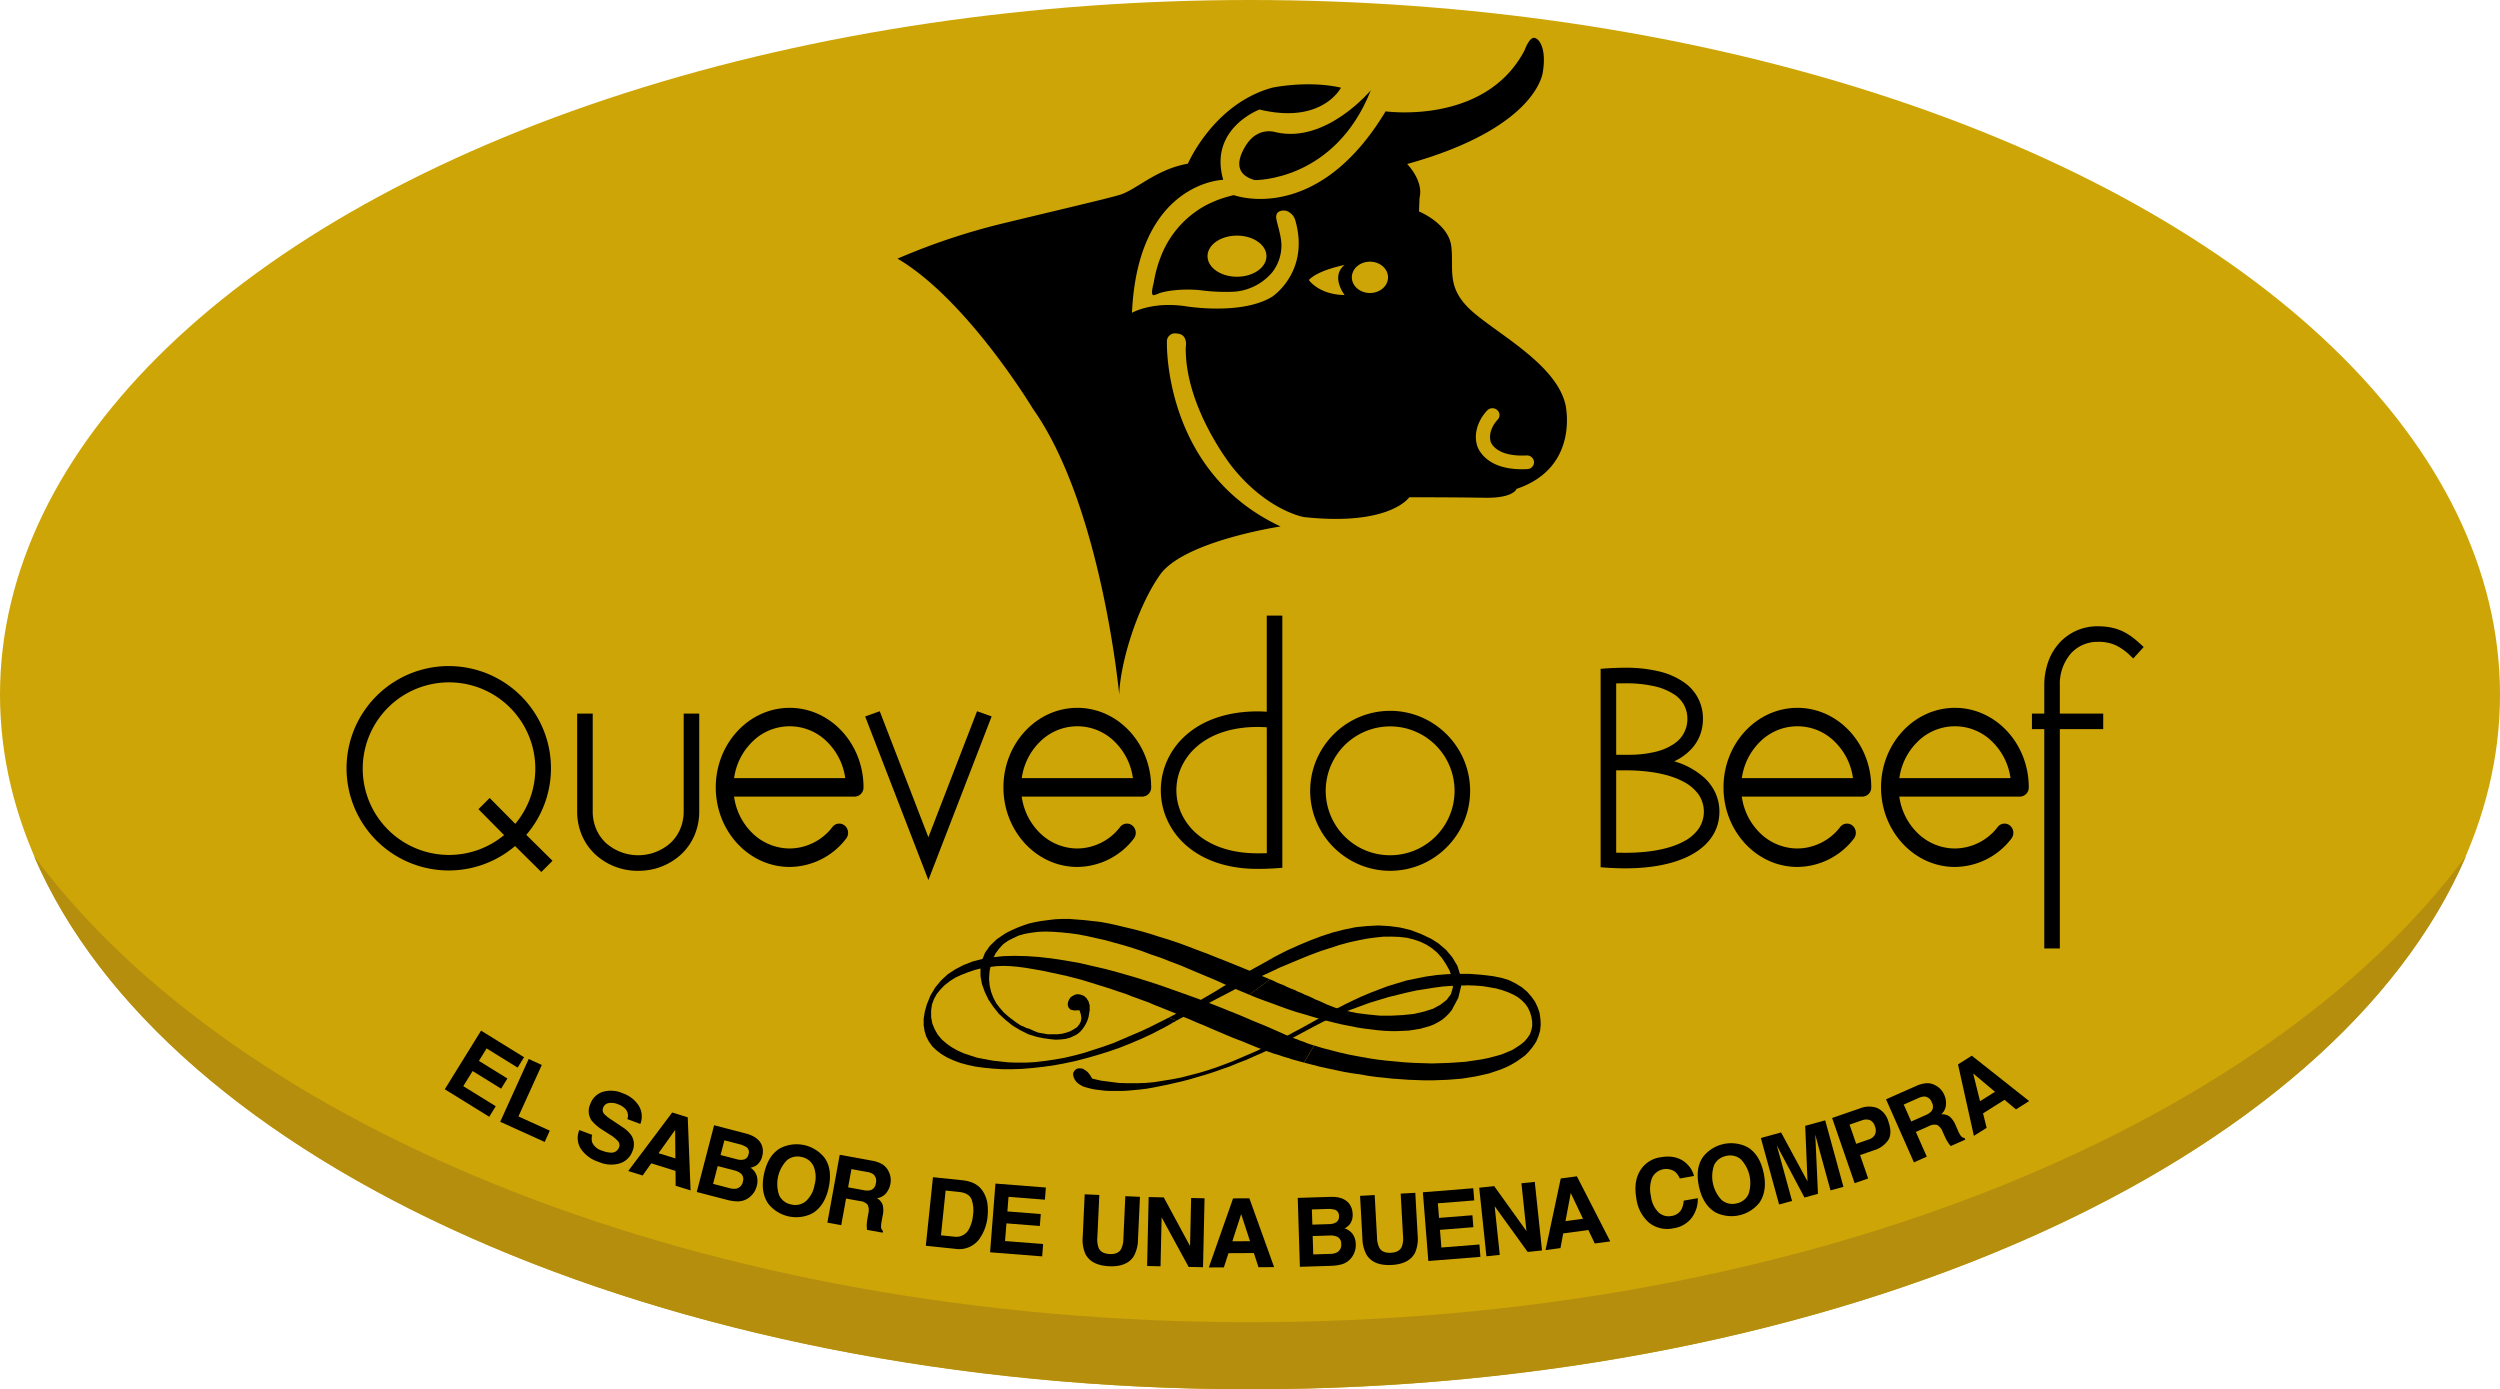<svg xmlns="http://www.w3.org/2000/svg" width="682.949" height="379.511" viewBox="0 0 682.949 379.511"><ellipse cx="341.475" cy="189.755" rx="341.475" ry="189.755" fill="#cda506"/><path d="M478.732,388.73c-148.8,0-276.612-52.435-332.214-127.382,35.753,83.55,170.921,145.693,332.214,145.693S775.193,344.9,810.946,261.348C755.344,336.3,627.528,388.73,478.732,388.73Z" transform="translate(-137.257 -27.53)" fill="#b58e0e"/><g transform="translate(245.186 10.331)"><path d="M403.838,115.759s-4.992-1.83-8.367,3.788-1.214,8.229,2.565,9.275c0,0,21.858.393,31.71-24.56C429.746,104.262,417.6,118.894,403.838,115.759Z" transform="translate(-300.442 -89.953)"/><path d="M506.172,193.805c-2.5-11.255-19.129-19.66-25.9-25.929s-4.561-11.112-5.3-17.38-8.829-9.545-8.829-9.545l.148-3.7c1.177-4.7-3.385-9.26-3.385-9.26,35.9-9.972,37.081-25.217,37.081-25.217,1.177-7.265-1.686-9.91-2.943-9.118-1.206.762-2.06,3.277-2.06,3.277-10.742,20.515-37.964,16.668-37.964,16.668-18.836,31.342-41.443,22.893-41.443,22.893a30.75,30.75,0,0,0-7.63,2.762,26.922,26.922,0,0,0-12.429,14.292,33.556,33.556,0,0,0-1.8,6.639c-.1.6-.908,3.225-.23,3.611.284.161,1.666-.518,2.011-.615.67-.188,1.35-.341,2.037-.465a34.4,34.4,0,0,1,8.769-.264,53.14,53.14,0,0,0,9.349.423,15.08,15.08,0,0,0,10.388-5.289,11.954,11.954,0,0,0,2.513-6.831c.113-2.542-.774-5.038-1.329-7.5-.679-3.007,2.428-2.537,2.428-2.537a3.779,3.779,0,0,1,2.718,2.726c3.98,14-6.309,20.775-6.309,20.775-8.5,5.232-23.853,2.594-23.853,2.594-9.112-1.3-14.472,1.816-14.472,1.816,1.609-35.807,24.925-36.326,24.925-36.326-4.02-14.011,9.917-19.2,9.917-19.2,17.153,4.152,22.245-5.968,22.245-5.968-9.112-2.076-18.761,0-18.761,0-16.081,4.412-23.049,20.759-23.049,20.759-8.845,1.557-14.2,7.265-18.76,8.562s-15.813,3.892-31.893,7.785a179.876,179.876,0,0,0-28.676,9.6c19.029,11.156,36.984,41,36.984,41,18.761,26.467,23.586,78.1,23.586,78.1.22-8.195,4.635-23.434,11.11-32.694S428.331,227,428.331,227c-32.079-14.959-31.049-50.291-31.049-50.291a2.226,2.226,0,0,1,2.649-2.421c3.237.142,2.5,3.7,2.5,3.7-.294,16.527,12.694,32.767,12.694,32.767,9.6,11.967,19.531,13.677,19.531,13.677C458.2,227,463.5,219.021,463.5,219.021s12.654,0,20.6.142,8.681-2.421,8.681-2.421C510.145,210.9,506.172,193.805,506.172,193.805Zm-89.748-35.023c-4.445,0-8.047-2.514-8.047-5.615s3.6-5.615,8.047-5.615,8.046,2.514,8.046,5.615S420.867,158.782,416.424,158.782Zm29.4,5.006c-7.091-.112-9.765-4.108-9.765-4.108,2.558-2.758,9.765-4.108,9.765-4.108C441.875,158.724,445.827,163.788,445.827,163.788Zm6.918-.562c-2.728,0-4.94-1.915-4.94-4.277s2.212-4.277,4.94-4.277,4.94,1.915,4.94,4.277S455.473,163.226,452.745,163.226Zm43,48.113q-.753.038-1.454.037c-10.58,0-12.258-6.381-12.327-6.665-1.36-5.271,2.7-9.289,2.876-9.457a1.975,1.975,0,0,1,2.732,0,1.829,1.829,0,0,1,.011,2.638c-.044.044-2.691,2.731-1.864,5.94.047.16,1.342,4.215,9.819,3.772a1.918,1.918,0,0,1,2.033,1.768A1.9,1.9,0,0,1,495.741,211.338Z" transform="translate(-323.69 -93.516)"/></g><g transform="translate(121.51 281.547)"><path d="M238.414,308.235l7.781,4.813,1.721-2.782-7.782-4.813,2.1-3.4,8.478,5.243,1.754-2.837-11.749-7.266-9.908,16.02,12.14,7.509,1.781-2.88-8.868-5.485Z" transform="translate(-230.814 -297.191)"/><path d="M253.545,304.636l-3.585-1.626-7.781,17.154,12.15,5.511,1.4-3.084-8.566-3.885Z" transform="translate(-227.045 -295.261)"/><path d="M272.808,321.844a8.412,8.412,0,0,0-2.57-2.425l-2.82-1.892a11.36,11.36,0,0,1-2.069-1.61,1.614,1.614,0,0,1-.328-1.734,1.94,1.94,0,0,1,1.473-1.276,4.455,4.455,0,0,1,2.546.3,5.19,5.19,0,0,1,2.028,1.266,2.694,2.694,0,0,1,.574,2.8l3.542,1.33a5.61,5.61,0,0,0-.479-5.073,8.387,8.387,0,0,0-4.259-3.285,7.941,7.941,0,0,0-5.711-.357,5.416,5.416,0,0,0-3.223,3.282,4.589,4.589,0,0,0,.35,4.485,12.683,12.683,0,0,0,3.36,2.8l1.751,1.135a8.941,8.941,0,0,1,2.139,1.746,1.612,1.612,0,0,1,.265,1.642,2.195,2.195,0,0,1-2.345,1.454,7.216,7.216,0,0,1-2.269-.526,4.176,4.176,0,0,1-2.731-2.266,3.818,3.818,0,0,1,.007-2.059l-3.517-1.321a5.557,5.557,0,0,0,.37,5.073,9.214,9.214,0,0,0,4.888,3.63,8.417,8.417,0,0,0,5.878.385,5.407,5.407,0,0,0,3.376-3.312A4.611,4.611,0,0,0,272.808,321.844Z" transform="translate(-221.771 -293.108)"/><path d="M280.454,313.986l-12.015,15.99,3.931,1.222,2.369-3.318,6.625,2.06.036,4.067,4.076,1.268-.77-19.966ZM276.726,325.1l4.535-6.35.071,7.783Z" transform="translate(-218.337 -291.621)"/><path d="M300.271,322.063q-.9-2.255-4.22-3.171l-8.81-2.289-4.739,18.23,8.215,2.136a13.077,13.077,0,0,0,2.641.422,5.19,5.19,0,0,0,3.962-1.479,5.505,5.505,0,0,0,1.567-2.7,4.982,4.982,0,0,0-.016-2.856,4.2,4.2,0,0,0-1.687-2.156,4.479,4.479,0,0,0,1.66-.678,4.2,4.2,0,0,0,1.542-2.464A4.794,4.794,0,0,0,300.271,322.063Zm-5.164,9.894a2.371,2.371,0,0,1-1.79,1.964,4.452,4.452,0,0,1-1.93-.158l-4.426-1.151,1.264-4.86,4.488,1.167a4.756,4.756,0,0,1,1.74.783A2.02,2.02,0,0,1,295.107,331.956Zm1.535-7.43a1.779,1.779,0,0,1-1.157,1.409,3.783,3.783,0,0,1-2.044-.049l-4.432-1.152,1.045-4.02,3.966,1.031a7.137,7.137,0,0,1,2.08.844A1.688,1.688,0,0,1,296.642,324.526Z" transform="translate(-213.673 -290.753)"/><path d="M312.912,324.206a9.767,9.767,0,0,0-12.062-2.627q-3.348,1.928-4.45,6.983-1.079,4.958,1.144,8.2a9.767,9.767,0,0,0,12.062,2.627q3.358-2.029,4.438-6.986Q315.144,327.347,312.912,324.206Zm-2.714,7.361a7.714,7.714,0,0,1-2.386,4.5,4.5,4.5,0,0,1-3.995.9,4.549,4.549,0,0,1-3.278-2.481,9.34,9.34,0,0,1,2.088-9.589A4.553,4.553,0,0,1,306.64,324a4.491,4.491,0,0,1,3.258,2.482A7.718,7.718,0,0,1,310.2,331.567Z" transform="translate(-209.181 -289.476)"/><path d="M325.873,326.9a4.647,4.647,0,0,0-1.5-1.611,8.222,8.222,0,0,0-2.836-1.009l-8.865-1.615L309.3,341.193l3.784.69,1.324-7.267,3.782.688a3.18,3.18,0,0,1,2.1.993,3.557,3.557,0,0,1,.181,2.475l-.288,1.727a9.23,9.23,0,0,0-.128,1.626q.006.392.071,1.039l4.274.779.085-.465a1.567,1.567,0,0,1-.523-1.187,9.482,9.482,0,0,1,.212-1.74l.226-1.245a6.209,6.209,0,0,0-.005-2.995,3.525,3.525,0,0,0-1.55-1.8,3.784,3.784,0,0,0,2.529-1.4,5.633,5.633,0,0,0,1.138-2.474,5.275,5.275,0,0,0,.012-2.012A5.878,5.878,0,0,0,325.873,326.9Zm-3.345,3.561a2.121,2.121,0,0,1-1.479,1.887,4.521,4.521,0,0,1-1.918-.037l-4.167-.76.907-4.978,4.274.778a3.9,3.9,0,0,1,1.731.654A2.377,2.377,0,0,1,322.528,330.459Z" transform="translate(-204.788 -288.744)"/><path d="M345.328,331.518a6.229,6.229,0,0,0-2.946-2.71,9.945,9.945,0,0,0-2.858-.71l-8.078-.842-1.953,18.734,8.078.843a6.807,6.807,0,0,0,6.647-2.84,12.51,12.51,0,0,0,2.161-6.173,14.617,14.617,0,0,0-.032-3.139A8.4,8.4,0,0,0,345.328,331.518Zm-2.954,6.155a9.67,9.67,0,0,1-.971,3.51,3.924,3.924,0,0,1-4.155,2.328l-3.615-.376,1.274-12.228,3.615.377q2.675.28,3.412,1.9A8.84,8.84,0,0,1,342.375,337.673Z" transform="translate(-198.09 -287.22)"/><path d="M342.676,347.342l14.23,1.118.265-3.376-10.4-.817.379-4.828,9.122.717.256-3.261-9.122-.716.313-3.988,9.937.781.261-3.325-13.772-1.082Z" transform="translate(-193.719 -286.787)"/><path d="M372.8,342.834a6.554,6.554,0,0,1-.589,2.811q-.785,1.548-3.164,1.439t-3.031-1.724a6.541,6.541,0,0,1-.328-2.854l.533-11.556-4-.184-.533,11.565a9.716,9.716,0,0,0,.715,4.715q1.606,3.144,6.486,3.369t6.755-2.759a9.718,9.718,0,0,0,1.145-4.63l.533-11.565-4-.184Z" transform="translate(-187.419 -286.056)"/><path d="M386.621,344.724l-7.184-13.3-4.125-.092-.418,18.832,3.667.081.3-13.362,7.37,13.532,3.934.088.418-18.832-3.667-.081Z" transform="translate(-183.035 -285.868)"/><path d="M394.18,331.611l-6.631,18.869,4.116-.02,1.258-3.879,6.936-.033,1.262,3.866,4.268-.021-6.757-18.8Zm-.2,11.72,2.409-7.424,2.416,7.4Z" transform="translate(-178.838 -285.784)"/><path d="M418.6,339.909a4.457,4.457,0,0,0,1.4-1.117,4.188,4.188,0,0,0,.786-2.8,4.784,4.784,0,0,0-.953-2.847q-1.5-1.91-4.942-1.854l-9.1.284.585,18.826,8.484-.264a13.024,13.024,0,0,0,2.653-.338,5.186,5.186,0,0,0,3.385-2.534,5.509,5.509,0,0,0,.744-3.028,4.982,4.982,0,0,0-.819-2.736A4.2,4.2,0,0,0,418.6,339.909Zm-8.948-5.181,4.1-.127a7.11,7.11,0,0,1,2.233.224,1.688,1.688,0,0,1,1.065,1.706,1.778,1.778,0,0,1-.712,1.678,3.78,3.78,0,0,1-1.977.529l-4.575.143Zm6.85,11.754a4.444,4.444,0,0,1-1.9.392l-4.571.142-.156-5.02,4.634-.144a4.771,4.771,0,0,1,1.891.261,2.022,2.022,0,0,1,1.262,1.98A2.373,2.373,0,0,1,416.505,346.482Z" transform="translate(-172.786 -285.883)"/><path d="M433.669,330.462l-3.994.221.639,11.55a6.554,6.554,0,0,1-.3,2.856q-.625,1.62-3,1.751t-3.189-1.409a6.549,6.549,0,0,1-.615-2.806l-.638-11.55-3.994.22.638,11.561a9.707,9.707,0,0,0,1.189,4.618q1.914,2.966,6.793,2.7t6.442-3.428a9.719,9.719,0,0,0,.671-4.722Z" transform="translate(-168.549 -286.158)"/><path d="M436.522,345.718l-.384-4.828,9.121-.725L445,336.9l-9.121.725-.317-3.987,9.936-.79-.264-3.325-13.771,1.1,1.493,18.777,14.229-1.132-.268-3.376Z" transform="translate(-164.276 -286.468)"/><path d="M454.557,328.6l1.376,13.062-8.812-12.279-4.1.432,1.973,18.733,3.648-.384-1.4-13.292,9.026,12.488,3.914-.412L458.2,328.219Z" transform="translate(-160.444 -286.902)"/><path d="M460.782,327.67l-4.155,19.564,4.08-.549.75-4.007,6.875-.924,1.747,3.671,4.231-.569-9.115-17.781Zm1.3,11.649,1.435-7.671,3.346,7.028Z" transform="translate(-155.931 -287.28)"/><path d="M487.672,337.394a3.689,3.689,0,0,1-2.8,1.871,4.008,4.008,0,0,1-3.481-.987,7.419,7.419,0,0,1-2.089-4.452,8.458,8.458,0,0,1,.342-5.038,4.274,4.274,0,0,1,6.248-1.618,5.346,5.346,0,0,1,1.306,1.846l3.875-.686a6.8,6.8,0,0,0-1.882-3.236q-2.685-2.69-7.316-1.872a7.762,7.762,0,0,0-5.3,3.3q-2.113,3.086-1.253,7.944a10.5,10.5,0,0,0,3.517,6.67,7.99,7.99,0,0,0,6.678,1.466,7.524,7.524,0,0,0,4.911-2.827,8.49,8.49,0,0,0,1.674-5.384l-3.851.68A5.944,5.944,0,0,1,487.672,337.394Z" transform="translate(-149.813 -288.622)"/><path d="M501.407,321.36a9.764,9.764,0,0,0-12.062,2.629q-2.245,3.144-1.144,8.2,1.081,4.956,4.452,6.982a9.765,9.765,0,0,0,12.062-2.629q2.209-3.24,1.131-8.2Q504.743,323.288,501.407,321.36Zm.294,12.91a4.5,4.5,0,0,1-3.26,2.477,4.549,4.549,0,0,1-4.013-.892,9.344,9.344,0,0,1-2.089-9.589,4.552,4.552,0,0,1,3.278-2.481,4.49,4.49,0,0,1,4,.9,9.434,9.434,0,0,1,2.088,9.582Z" transform="translate(-145.58 -289.548)"/><path d="M512.914,317.091l.635,15.184L506.326,318.9l-5.524,1.514,4.983,18.166,3.537-.969-3.37-12.287q-.146-.531-.419-1.482t-.417-1.47l7.6,14.307,3.69-1.011-.739-16.19c.093.345.225.838.39,1.477s.3,1.135.4,1.487l3.37,12.287,3.538-.969-4.984-18.166Z" transform="translate(-141.282 -291.088)"/><path d="M527.757,313.17a6.525,6.525,0,0,0-4.691.077l-7.646,2.639,6.147,17.805,3.7-1.276-2.211-6.4,3.707-1.28a7.18,7.18,0,0,0,4.015-2.846q1.115-1.844.025-5A5.688,5.688,0,0,0,527.757,313.17Zm-.651,7.295a3.008,3.008,0,0,1-1.759,1.324l-3.353,1.157-1.81-5.243,3.353-1.157a3.171,3.171,0,0,1,2.184-.092,2.6,2.6,0,0,1,1.391,1.738A2.765,2.765,0,0,1,527.106,320.465Z" transform="translate(-136.434 -292.024)"/><path d="M546.847,322.27a9.4,9.4,0,0,1-.8-1.558l-.513-1.157a6.2,6.2,0,0,0-1.688-2.474,3.521,3.521,0,0,0-2.29-.615,3.779,3.779,0,0,0,1.3-2.581,5.644,5.644,0,0,0-.447-2.687,5.313,5.313,0,0,0-1.121-1.671,5.852,5.852,0,0,0-1.507-1.065,4.642,4.642,0,0,0-2.145-.49,8.187,8.187,0,0,0-2.914.758l-8.24,3.646L534.1,329.6l3.517-1.557-2.988-6.755,3.516-1.554a3.164,3.164,0,0,1,2.293-.358,3.549,3.549,0,0,1,1.542,1.944l.731,1.591a9.338,9.338,0,0,0,.808,1.417q.226.32.643.82l3.974-1.758-.192-.433A1.573,1.573,0,0,1,546.847,322.27Zm-8-6.593a4.511,4.511,0,0,1-1.607,1.047l-3.874,1.714-2.048-4.627,3.974-1.759a3.9,3.9,0,0,1,1.8-.431,2.376,2.376,0,0,1,1.919,1.666A2.12,2.12,0,0,1,538.851,315.677Z" transform="translate(-132.767 -293.616)"/><path d="M545.016,302.333l-3.77,2.372,4.338,19.524,3.485-2.192-.98-3.958,5.871-3.694L557.074,317l3.613-2.272Zm2.25,12.429-1.878-7.576,5.962,5.007Z" transform="translate(-127.87 -295.486)"/></g><g transform="translate(252.342 251.026)"><path d="M414.158,294.995l-.935-.391-.935-.391-.935-.391-.935-.391-.936-.391-.857-.391-.935-.391-.857-.392-2.259-1.016-2.259-.938-2.415-1.017-2.414-1.017-2.415-1.017-2.493-.938-2.571-1.017-2.57-.86-2.492-.938-2.571-.86-2.571-.782-2.57-.7-2.493-.7-2.492-.548-2.415-.548-2.415-.469-2.337-.313-2.259-.235-2.181-.156-2.1-.078-2.025.078-1.87.234-1.792.313-1.714.469-1.48.7-1.4.7-1.324.938-1.09,1.173-.935,1.251-.779,1.486-.545,1.642-.39,1.8-.156,2.034.156,1.877.39,1.72.623,1.642.779,1.486L346,298.592l1.091,1.252,1.246,1.094.7.548.623.469.623.469.7.47.7.469.779.313.779.391.857.234,1.169.548,1.169.469,1.324.234,1.324.235h2.648l1.324-.156,1.169-.313,1.091-.391.935-.548.857-.547.623-.781.39-.783.156-.938-.156-1.017-.39-1.1-1.4.078-1.012-.234-.546-.547-.233-.7.078-.783.312-.782.467-.625.623-.391.623-.313.779-.078.779.156.78.313.7.626.546.86.312,1.1v1.329l-.156.939-.156.939-.312.938-.39.861-.467.782-.546.782-.623.7-.779.625-.935.47-1.012.469-1.169.313-1.246.156-1.48.078-1.558-.156L358,306.882l-1.948-.391-2.259-.7-2.181-1.094-2.1-1.252-1.947-1.564-1.791-1.642-1.558-1.955-1.325-1.955-1.012-2.112-.78-2.19-.389-2.111v-2.19l.389-2.111.857-2.111,1.325-1.877,1.869-1.8,2.414-1.642,1.558-.782,1.558-.7,1.636-.626,1.635-.548,1.714-.391,1.791-.313,1.792-.234,1.869-.234,1.947-.078h1.948l1.947.156,2.026.156,2.1.234,2.181.235,2.181.391,2.181.469,2.259.547,2.337.548,2.415.626,2.414.7,2.415.781,2.57.782,2.571.86,2.571.938,2.648,1.017,2.726,1.017,2.727,1.095,2.8,1.095,2.882,1.173,2.882,1.173,2.959,1.252,2.96,1.251-5.608,4.223Z" transform="translate(-325.204 -274.271)" fill-rule="evenodd"/><path d="M401.355,294.547l2.1.86,2.1.782,2.181.782,2.1.783,2.182.782,2.1.7,2.181.625,2.1.625,2.1.626,2.1.547,2.1.547,2.026.47,2.025.391,1.948.391,1.948.313,1.946.234,1.869.236,1.792.156,1.791.078h1.714l1.635-.078,1.636-.078,1.48-.235,1.481-.236,1.4-.391,1.325-.391,1.168-.469,1.169-.626,1.012-.625.935-.783.858-.86.778-.939,1.791-3.362.779-3.128-.156-2.893-.856-2.737-1.4-2.346-1.714-2.033-2.024-1.72-1.948-1.252-2.8-1.329-2.882-1.1-2.96-.7-2.959-.391-2.96-.156-3.037.156-3.116.313-3.037.626-3.117.782-3.116,1.017-3.115,1.173-3.193,1.329-3.116,1.408L408.6,283.99l-3.037,1.72-3.116,1.72-1.246.7-1.246.782-1.325.782-1.323.782-1.4.86-1.4.782-1.4.86-1.4.86-1.48.86-1.48.86-1.558.938-1.558.861-1.558.86-1.558.861-1.558.86-1.635.861,2.181.782,2.726-1.486,2.8-1.564,2.8-1.486,2.8-1.486,2.882-1.486,2.8-1.485,2.882-1.408,2.8-1.408,2.882-1.329,2.8-1.33,2.8-1.173,2.8-1.173,2.726-1.1,2.727-1.017,2.648-.86,2.649-.86,2.571-.7,2.493-.547,2.414-.469,2.336-.313,2.259-.235H440.3l2.1.079,2.025.234,1.87.469,1.791.626,1.636.782,1.558,1.017,1.4,1.173,1.246,1.407,1.09,1.642,1.013,1.8.857,2.424.078,2.19-.545,1.877-1.168,1.564-1.714,1.33-2.025,1.094-2.493.783-2.726.625-3.038.313-3.116.156H437.03l-3.194-.312-3.116-.391-2.96-.625-2.8-.783-2.414-.938-1.013-.47-1.013-.469-1.012-.391-.935-.469-1.013-.47-1.013-.391-.935-.469-1.013-.391-.935-.469-1.012-.391-.935-.391-.935-.469-1.013-.391-.935-.391-.935-.469-.935-.391-5.608,4.223Z" transform="translate(-312.402 -273.823)" fill-rule="evenodd"/><path d="M395.974,298.739l-2.493,1.25-2.492,1.252-2.492,1.173-2.571,1.094-2.571,1.1-2.57,1.1-2.648.938-2.648.861-2.648.86-2.649.7-2.648.625-2.648.469-2.648.391-2.648.314-2.649.156h-2.57l-2.181-.078-2.181-.234-2.1-.235-2.1-.391-2.1-.391-1.947-.625-1.869-.626-1.714-.782-1.636-.939-1.4-1.016-1.246-1.1-1.09-1.33-.779-1.408L331.4,300.3l-.311-1.721V296.7l.233-1.563.545-1.486.779-1.407L333.66,291l1.168-1.173,1.4-1.095,1.48-.939,1.713-.781,1.791-.7,1.869-.626,1.869-.469,1.948-.313,2.025-.234,1.947-.078,1.947.078,1.869.156,2.337.313,2.259.391,2.259.391,2.181.469,2.181.469,2.181.469,2.1.548,2.1.547,2.025.626,2.025.626,2.025.625,1.948.626,2.025.7,1.947.626,1.948.782,1.948.7,1.947.7,1.869.783,1.948.781,1.947.781,1.948.783,1.948.86,1.947.783,1.947.86,1.947.782,1.948.86,2.025.861,2.025.86,2.026.861,2.1.781,2.1.861,2.1.86.78.313.7.236.778.312.779.313.778.235.779.313.856.234.779.236.857.313.778.234.858.235.856.313.857.234.857.234.858.236.857.235,2.726-4.693-1.013-.312-.935-.313-.935-.392-.935-.313-.935-.391-.935-.312-.857-.391-.857-.314-2.961-1.329-3.037-1.33-3.272-1.33-3.271-1.408-3.505-1.408-3.505-1.407-3.661-1.408-3.661-1.33-3.739-1.329-3.739-1.33-3.817-1.251-3.816-1.173-3.817-1.095-3.739-1.017-3.739-.86-3.739-.86-3.661-.626-3.583-.548-3.427-.391-3.35-.234-3.271-.078-3.116.078-3.038.313-2.8.469-2.648.7-2.415.938-2.259,1.173-2.025,1.329-1.869,1.72-1.558,1.877-1.325,2.189-1.013,2.5-.545,1.955-.312,1.877v1.8l.233,1.564.467,1.564.7,1.329.935,1.33,1.169,1.1,1.324,1.016,1.558.939,1.713.781,1.869.7,2.025.547,2.181.469,2.337.314,2.414.234,2.492.156h2.648l2.726-.078,2.8-.234,2.882-.314,2.882-.391,2.96-.547,2.96-.625,3.038-.783,3.038-.86,3.038-.939,2.96-1.017,2.96-1.172,2.96-1.252,2.882-1.33,2.882-1.486.467-.234.545-.313.467-.234.546-.313.545-.313.467-.314.545-.234.467-.313-2.181-.782Z" transform="translate(-329.064 -271.758)" fill-rule="evenodd"/><path d="M422.809,309.79l2.1.547,2.1.547,2.181.47,2.182.469,2.181.469,2.258.391,2.259.314,2.181.391,2.259.313,2.259.234,2.181.234,2.259.156,2.181.157,2.181.078,2.181.078h2.1l2.1-.078,2.026-.078,2.025-.157,1.947-.156,1.948-.312,1.869-.313,1.791-.391,1.714-.391,1.636-.548,1.635-.547,1.481-.625,1.4-.7,1.324-.782,1.246-.861,1.168-.86,1.013-1.017,1.09-1.33.936-1.408.623-1.485.467-1.564.156-1.642-.078-1.564-.234-1.642-.546-1.564-.7-1.486-1.013-1.408L483.72,290.4l-1.4-1.173-1.636-1.017-1.87-.938-2.025-.625-2.337-.469-3.271-.391-3.117-.235h-3.116l-2.959.078-2.96.235-2.8.391-2.726.548-2.726.547-2.571.782-2.571.782-2.493.938-2.414.938-2.415,1.017-2.336,1.095-2.259,1.1-2.259,1.172-1.168.626-1.246.7-1.324.7-1.48.861-1.558.86-1.558.861-1.714.938-1.791.939-1.791,1.017-1.948.938-1.948,1.017-2.024.938-2.026,1.017-2.181.938-2.181.939-2.181.939-2.259.86-2.337.861-2.337.782-2.337.7-2.414.626-2.415.625-2.415.469-2.414.392-2.415.391-2.492.234-2.414.078h-2.493l-2.414-.078-2.415-.313-2.414-.313-2.415-.548-.623-1.016-.623-.782-.7-.547-.7-.391-.623-.078h-.623l-.545.235-.467.469-.312.547v.626l.156.625.312.626.467.625.546.469.623.391.545.314,1.012.313,1.169.313,1.168.234,1.324.156,1.324.156,1.48.078h3.038l1.636-.078,1.714-.156,1.714-.156,1.869-.234,1.792-.313,1.947-.391,1.947-.392,2.025-.469,2.025-.469,2.1-.548,2.1-.625,2.181-.625,2.181-.7,2.181-.782,2.259-.783,2.259-.938,2.259-.861,2.259-1.016,2.336-1.017,2.259-1.1,2.337-1.094,2.336-1.173,2.337-1.252,2.336-1.251,2.337-1.251,2.414-1.251,2.493-1.172,2.492-1.1,2.571-1.017,2.571-.938,2.571-.939,2.57-.781,2.571-.782,2.571-.626,2.571-.626,2.493-.547,2.492-.391,2.414-.391,2.415-.313,2.258-.156,2.259-.078,2.181-.078,2.1.078,2.026.156,1.87.313,1.791.313,1.636.469,1.558.548,1.4.626,1.246.7,1.09.86.935.938.779,1.1.545,1.173.39,1.25.233,1.408v1.173l-.233,1.173-.39,1.094-.623.939-.779.938-1.012.861-1.169.781-1.246.783-1.48.625-1.558.625-1.713.47-1.792.469-1.947.391-2.1.313-2.1.313-2.181.156-2.337.156-2.336.078-2.415.078-2.414-.078-2.492-.078-2.571-.156-2.492-.234-2.57-.235-2.571-.313-2.493-.391-2.571-.469-2.493-.47-2.414-.547-2.415-.625-2.414-.626-2.259-.7-2.726,4.693Z" transform="translate(-318.9 -270.532)" fill-rule="evenodd"/></g><g transform="translate(95.671 169.162)"><path d="M306.336,231.722c-10.574,0-19.177,9.3-19.177,20.731s8.6,20.732,19.177,20.732a18.6,18.6,0,0,0,14.636-7.336,1.605,1.605,0,0,0-.164-2.141,1.335,1.335,0,0,0-1.981.177,15.874,15.874,0,0,1-12.491,6.261c-8.55,0-15.585-7.127-16.3-16.174h34.073a1.465,1.465,0,0,0,1.4-1.519C325.512,241.022,316.91,231.722,306.336,231.722Zm-16.3,19.211c.716-9.046,7.751-16.172,16.3-16.172s15.585,7.127,16.3,16.172Z" transform="translate(-186.289 -206.517)"/><path d="M306.336,230.722c11.125,0,20.177,9.748,20.177,21.731a2.467,2.467,0,0,1-2.4,2.519H291.149a17.139,17.139,0,0,0,4.8,9.772,14.657,14.657,0,0,0,10.382,4.4,14.88,14.88,0,0,0,11.7-5.878,2.334,2.334,0,0,1,3.443-.3,2.592,2.592,0,0,1,.275,3.5,19.592,19.592,0,0,1-15.422,7.718c-11.125,0-20.177-9.749-20.177-21.732S295.21,230.722,306.336,230.722Zm17.772,22.25a.479.479,0,0,0,.4-.519c0-10.879-8.154-19.731-18.177-19.731s-18.177,8.851-18.177,19.731,8.154,19.732,18.177,19.732a17.605,17.605,0,0,0,13.849-6.953.606.606,0,0,0-.053-.787.345.345,0,0,0-.233-.1.366.366,0,0,0-.286.154,16.867,16.867,0,0,1-13.278,6.644,16.644,16.644,0,0,1-11.8-4.987,19.225,19.225,0,0,1-5.5-12.108l-.085-1.079Zm-17.772-19.211a16.644,16.644,0,0,1,11.8,4.986,19.223,19.223,0,0,1,5.5,12.107l.085,1.079H288.952l.085-1.079a19.223,19.223,0,0,1,5.5-12.107A16.644,16.644,0,0,1,306.336,233.761Zm15.187,16.172a17.139,17.139,0,0,0-4.8-9.771,14.444,14.444,0,0,0-20.764,0,17.139,17.139,0,0,0-4.8,9.771Z" transform="translate(-186.289 -206.517)"/><path d="M365.35,231.722c-10.574,0-19.177,9.3-19.177,20.731s8.6,20.732,19.177,20.732a18.6,18.6,0,0,0,14.636-7.336,1.605,1.605,0,0,0-.164-2.141,1.333,1.333,0,0,0-1.98.177,15.878,15.878,0,0,1-12.492,6.261c-8.55,0-15.585-7.127-16.3-16.174h34.073a1.464,1.464,0,0,0,1.4-1.519C384.526,241.022,375.924,231.722,365.35,231.722Zm-16.3,19.211c.716-9.046,7.751-16.172,16.3-16.172s15.587,7.127,16.3,16.172Z" transform="translate(-166.719 -206.517)"/><path d="M365.35,230.722c11.125,0,20.177,9.748,20.177,21.731a2.467,2.467,0,0,1-2.4,2.519H350.163a17.139,17.139,0,0,0,4.8,9.772,14.657,14.657,0,0,0,10.382,4.4,14.885,14.885,0,0,0,11.7-5.878,2.332,2.332,0,0,1,3.442-.3,2.592,2.592,0,0,1,.275,3.5,19.591,19.591,0,0,1-15.422,7.718c-11.125,0-20.177-9.749-20.177-21.732S354.224,230.722,365.35,230.722Zm17.772,22.25a.479.479,0,0,0,.4-.519c0-10.879-8.154-19.731-18.177-19.731s-18.177,8.851-18.177,19.731,8.154,19.732,18.177,19.732a17.605,17.605,0,0,0,13.849-6.953.606.606,0,0,0-.053-.787.345.345,0,0,0-.233-.1.363.363,0,0,0-.284.153,16.873,16.873,0,0,1-13.28,6.645,16.644,16.644,0,0,1-11.8-4.987,19.225,19.225,0,0,1-5.5-12.108l-.085-1.079ZM365.35,233.761a16.645,16.645,0,0,1,11.8,4.986,19.218,19.218,0,0,1,5.5,12.107l.085,1.079H347.966l.085-1.079a19.223,19.223,0,0,1,5.5-12.107A16.644,16.644,0,0,1,365.35,233.761Zm15.187,16.172a17.135,17.135,0,0,0-4.8-9.771,14.445,14.445,0,0,0-20.764,0,17.139,17.139,0,0,0-4.8,9.771Z" transform="translate(-166.719 -206.517)"/><path d="M513.072,231.722c-10.573,0-19.177,9.3-19.177,20.731s8.6,20.732,19.177,20.732a18.6,18.6,0,0,0,14.636-7.336,1.607,1.607,0,0,0-.162-2.141,1.335,1.335,0,0,0-1.981.177,15.874,15.874,0,0,1-12.492,6.261c-8.549,0-15.585-7.127-16.3-16.174h34.072a1.466,1.466,0,0,0,1.406-1.519C532.25,241.022,523.646,231.722,513.072,231.722Zm-16.3,19.211c.715-9.046,7.751-16.172,16.3-16.172s15.587,7.127,16.3,16.172Z" transform="translate(-117.732 -206.517)"/><path d="M513.072,230.722c11.126,0,20.178,9.748,20.178,21.731a2.467,2.467,0,0,1-2.406,2.519H497.886a17.136,17.136,0,0,0,4.8,9.772,14.656,14.656,0,0,0,10.381,4.4,14.881,14.881,0,0,0,11.7-5.878,2.334,2.334,0,0,1,3.443-.3,2.594,2.594,0,0,1,.274,3.5,19.592,19.592,0,0,1-15.422,7.718c-11.125,0-20.177-9.749-20.177-21.732S501.946,230.722,513.072,230.722Zm17.772,22.25a.48.48,0,0,0,.406-.519c0-10.879-8.155-19.731-18.178-19.731S494.9,241.573,494.9,252.453s8.154,19.732,18.177,19.732a17.605,17.605,0,0,0,13.849-6.953.607.607,0,0,0-.052-.788.344.344,0,0,0-.232-.1.366.366,0,0,0-.286.154,16.868,16.868,0,0,1-13.279,6.644,16.643,16.643,0,0,1-11.794-4.987,19.221,19.221,0,0,1-5.5-12.108l-.085-1.079Zm-17.772-19.211a16.645,16.645,0,0,1,11.8,4.986,19.219,19.219,0,0,1,5.5,12.107l.085,1.079H495.689l.085-1.079a19.219,19.219,0,0,1,5.5-12.107A16.643,16.643,0,0,1,513.072,233.761Zm15.187,16.172a17.133,17.133,0,0,0-4.8-9.771,14.445,14.445,0,0,0-20.764,0,17.135,17.135,0,0,0-4.8,9.771Z" transform="translate(-117.732 -206.517)"/><path d="M545.387,231.722c-10.574,0-19.177,9.3-19.177,20.731s8.6,20.732,19.177,20.732a18.6,18.6,0,0,0,14.636-7.336,1.608,1.608,0,0,0-.164-2.141,1.335,1.335,0,0,0-1.981.177,15.874,15.874,0,0,1-12.491,6.261c-8.55,0-15.587-7.127-16.3-16.174h34.073a1.465,1.465,0,0,0,1.4-1.519C564.563,241.022,555.961,231.722,545.387,231.722Zm-16.3,19.211c.715-9.046,7.751-16.172,16.3-16.172s15.585,7.127,16.3,16.172Z" transform="translate(-107.016 -206.517)"/><path d="M545.387,230.722c11.125,0,20.177,9.748,20.177,21.731a2.467,2.467,0,0,1-2.4,2.519H530.2a17.135,17.135,0,0,0,4.8,9.772,14.658,14.658,0,0,0,10.383,4.4,14.88,14.88,0,0,0,11.7-5.878,2.334,2.334,0,0,1,3.443-.3,2.6,2.6,0,0,1,.276,3.5,19.592,19.592,0,0,1-15.423,7.719c-11.125,0-20.177-9.749-20.177-21.732S534.261,230.722,545.387,230.722Zm17.772,22.25a.48.48,0,0,0,.4-.519c0-10.879-8.154-19.731-18.177-19.731s-18.177,8.851-18.177,19.731,8.154,19.732,18.177,19.732a17.605,17.605,0,0,0,13.849-6.953.608.608,0,0,0-.053-.788.344.344,0,0,0-.232-.1.366.366,0,0,0-.286.154,16.867,16.867,0,0,1-13.278,6.644,16.645,16.645,0,0,1-11.8-4.987,19.22,19.22,0,0,1-5.5-12.108L528,252.972Zm-17.772-19.211a16.644,16.644,0,0,1,11.8,4.986,19.223,19.223,0,0,1,5.5,12.107l.085,1.079H528l.085-1.079a19.218,19.218,0,0,1,5.5-12.107A16.645,16.645,0,0,1,545.387,233.761Zm15.187,16.172a17.139,17.139,0,0,0-4.8-9.771,14.445,14.445,0,0,0-20.765,0,17.133,17.133,0,0,0-4.8,9.771Z" transform="translate(-107.016 -206.517)"/><path d="M238.333,223.157a26.924,26.924,0,1,0,18.149,46.8l7.125,7.05,1.65-1.65-7.125-7.05a26.908,26.908,0,0,0-19.8-45.148Zm18.223,43.573-7.05-7.124-1.65,1.65,7.05,7.124a24.688,24.688,0,1,1,8.1-18.3A24.768,24.768,0,0,1,256.556,266.73Z" transform="translate(-211.409 -209.357)"/><path d="M238.333,222.157a27.909,27.909,0,0,1,21.176,46.1l7.166,7.089-3.064,3.064-7.17-7.094a27.919,27.919,0,1,1-18.107-49.164Zm25.506,53.2-7.1-7.021.654-.71a25.824,25.824,0,1,0-1.586,1.587l.7-.636,7.092,7.016Zm-25.506-50.951A25.67,25.67,0,0,1,262.2,259.535a26.3,26.3,0,0,1-4.9,7.863l-.709.789-7.088-7.163-.236.236,7.082,7.157-.768.7a25.694,25.694,0,1,1-17.248-44.711Zm18.172,40.85a24.191,24.191,0,0,0,3.837-6.462,23.573,23.573,0,1,0-6.9,9.532l-7-7.075,3.064-3.064Z" transform="translate(-211.409 -209.357)"/><path d="M287.818,258.625c0,7.723-6.076,12.974-13.425,12.974s-13.424-5.251-13.424-12.974V232.9h-2.25v25.725c0,9.074,7.125,15.223,15.674,15.223s15.674-6.149,15.674-15.223V232.9h-2.249Z" transform="translate(-195.721 -206.127)"/><path d="M274.392,274.849a17.022,17.022,0,0,1-11.727-4.479,15.375,15.375,0,0,1-3.618-5.14,16.524,16.524,0,0,1-1.329-6.6V231.9h4.25v26.725a12.209,12.209,0,0,0,.982,4.888,11.251,11.251,0,0,0,2.657,3.765,13.28,13.28,0,0,0,17.571,0,11.252,11.252,0,0,0,2.658-3.765,12.206,12.206,0,0,0,.982-4.888V231.9h4.249v26.725a16.526,16.526,0,0,1-1.329,6.6,15.374,15.374,0,0,1-3.618,5.14A17.022,17.022,0,0,1,274.392,274.849ZM259.718,233.9v24.725a14.536,14.536,0,0,0,1.165,5.809,13.387,13.387,0,0,0,3.151,4.475,15.593,15.593,0,0,0,20.719,0,13.386,13.386,0,0,0,3.15-4.475,14.538,14.538,0,0,0,1.165-5.809V233.9h-.249v24.725a13.654,13.654,0,0,1-4.274,10.114,15.277,15.277,0,0,1-20.3,0,13.655,13.655,0,0,1-4.273-10.114V233.9Z" transform="translate(-195.721 -206.127)"/><path d="M334,268.543l-13.875-35.924-2.1.75L334,274.692l15.974-41.323-2.1-.75Z" transform="translate(-176.054 -206.22)"/><path d="M334,277.466l-17.277-44.693,3.984-1.423L334,265.767l13.293-34.418,3.984,1.423Zm-14.672-43.5L334,271.919l14.672-37.953-.216-.077L334,271.318l-14.456-37.43Z" transform="translate(-176.054 -206.22)"/><path d="M407.4,239.119c-1.274-.076-2.325-.15-3.45-.15-17.025,0-25.5,10.2-25.5,20.549,0,10.275,8.473,20.474,25.423,20.474,1.65,0,3.824-.075,5.775-.225V212.794H407.4Zm0,38.549c-1.274.075-2.475.075-3.525.075-15.449,0-23.174-9.075-23.174-18.224s7.725-18.3,23.249-18.3c1.051,0,2.25.075,3.45.149Z" transform="translate(-156.014 -212.794)"/><path d="M406.4,211.794h4.25v68.9l-.923.071c-1.851.143-4.039.228-5.852.228-8.111,0-14.937-2.3-19.739-6.642a20.324,20.324,0,0,1-5.011-6.894,19.754,19.754,0,0,1,0-15.917,20.328,20.328,0,0,1,5.019-6.918c4.808-4.352,11.656-6.652,19.8-6.652.827,0,1.6.038,2.45.088Zm2.25,2h-.25V240.18l-1.059-.063-.5-.03c-1.043-.064-1.944-.118-2.888-.118-7.644,0-14.028,2.121-18.462,6.135a18.341,18.341,0,0,0-4.53,6.24,17.754,17.754,0,0,0,0,14.305,18.337,18.337,0,0,0,4.523,6.218c4.428,4.007,10.79,6.125,18.4,6.125,1.472,0,3.2-.058,4.775-.157Zm-4.7,26.425c1.082,0,2.317.077,3.512.151l.938.058v38.183l-.942.055c-1.3.076-2.515.076-3.583.076-7.411,0-13.65-2.051-18.043-5.932a18.221,18.221,0,0,1-4.594-6.173,17.277,17.277,0,0,1,0-14.249,18.312,18.312,0,0,1,4.6-6.2C390.252,242.283,396.514,240.219,403.954,240.219Zm2.45,2.09c-.857-.05-1.7-.09-2.45-.09-6.944,0-12.747,1.89-16.783,5.467a16.325,16.325,0,0,0-4.1,5.524,15.277,15.277,0,0,0,0,12.6,16.234,16.234,0,0,0,4.1,5.5c2.8,2.477,7.981,5.431,16.718,5.431.775,0,1.627,0,2.525-.03Z" transform="translate(-156.014 -212.794)"/><path d="M429.943,232.337a20.849,20.849,0,1,0,20.849,20.849A20.9,20.9,0,0,0,429.943,232.337Zm0,39.449a18.6,18.6,0,1,1,18.6-18.6A18.6,18.6,0,0,1,429.943,271.786Z" transform="translate(-145.854 -206.313)"/><path d="M429.943,231.337a21.6,21.6,0,0,1,8.489,1.724A22.034,22.034,0,0,1,450.069,244.7a21.767,21.767,0,0,1,0,16.978,22.032,22.032,0,0,1-11.636,11.636,21.768,21.768,0,0,1-16.979,0,22.032,22.032,0,0,1-11.636-11.636,21.767,21.767,0,0,1,0-16.978,22.034,22.034,0,0,1,11.636-11.637A21.6,21.6,0,0,1,429.943,231.337Zm0,41.7a19.615,19.615,0,0,0,7.708-1.565,20.032,20.032,0,0,0,10.577-10.577,19.767,19.767,0,0,0,0-15.415A20.033,20.033,0,0,0,437.651,234.9a19.766,19.766,0,0,0-15.415,0,20.034,20.034,0,0,0-10.577,10.577,19.767,19.767,0,0,0,0,15.415,20.032,20.032,0,0,0,10.577,10.577A19.616,19.616,0,0,0,429.943,273.035Zm0-39.448a19.54,19.54,0,1,1-7.63,1.54A19.485,19.485,0,0,1,429.943,233.587Zm0,37.2a17.6,17.6,0,1,0-12.445-5.154A17.483,17.483,0,0,0,429.943,270.786Z" transform="translate(-145.854 -206.313)"/><path d="M484.506,248.244c6.9-2.1,10.126-6.525,10.126-11.774,0-7.351-6.225-12.975-20.174-12.975-1.65,0-3.826.076-5.775.225v52.347c1.95.15,4.125.225,5.775.225,15.449,0,24.673-5.623,24.673-14.473C499.131,255.143,493.806,250.194,484.506,248.244ZM470.931,225.82c1.276-.075,2.475-.075,3.526-.075,12.449,0,17.924,4.574,17.924,10.725,0,6-5.249,10.8-17.174,10.8h-4.276Zm3.526,48.223c-1.051,0-2.25,0-3.526-.075v-24.45h3.45c14.025,0,22.5,4.65,22.5,12.3S488.406,274.043,474.457,274.043Z" transform="translate(-126.093 -209.245)"/><path d="M474.457,222.495a38.26,38.26,0,0,1,9.281,1.024,19.869,19.869,0,0,1,6.612,2.89,11.885,11.885,0,0,1,5.28,10.062,12.468,12.468,0,0,1-.667,4.086,11.678,11.678,0,0,1-2.037,3.618,14.729,14.729,0,0,1-5.143,3.882,21.017,21.017,0,0,1,8.2,4.47,13.1,13.1,0,0,1,3.079,4.219,12.281,12.281,0,0,1,1.065,5.073c0,4.74-2.432,8.688-7.033,11.416-4.478,2.655-10.923,4.058-18.64,4.058-1.815,0-4-.085-5.852-.228l-.923-.071v-54.2l.924-.071C470.471,222.58,472.659,222.495,474.457,222.495Zm0,52.8c7.358,0,13.451-1.306,17.62-3.778a13.048,13.048,0,0,0,4.522-4.23,10.156,10.156,0,0,0,1.531-5.465,10.348,10.348,0,0,0-3.505-7.827,16.723,16.723,0,0,0-4.334-2.837,27.652,27.652,0,0,0-5.991-1.932l-3.817-.8,3.731-1.135a14.5,14.5,0,0,0,7.17-4.385,9.843,9.843,0,0,0,2.247-6.432,10.121,10.121,0,0,0-1.08-4.672,10.451,10.451,0,0,0-3.352-3.755,17.894,17.894,0,0,0-5.95-2.585,36.28,36.28,0,0,0-8.792-.963c-1.461,0-3.187.058-4.775.158v50.482C471.259,275.234,472.984,275.292,474.457,275.292Zm0-50.547c6.141,0,10.911,1.083,14.177,3.219a9.826,9.826,0,0,1,4.746,8.506,9.973,9.973,0,0,1-1.121,4.683,10.656,10.656,0,0,1-3.423,3.788c-3.175,2.209-7.761,3.329-13.63,3.329h-5.276V224.877l.942-.055C472.178,224.745,473.389,224.745,474.457,224.745Zm.75,21.524a31.014,31.014,0,0,0,7.471-.814,15.253,15.253,0,0,0,5.017-2.157,8.069,8.069,0,0,0,3.686-6.828,7.811,7.811,0,0,0-3.841-6.832,16.349,16.349,0,0,0-5.256-2.108,35.042,35.042,0,0,0-7.827-.785c-.775,0-1.627,0-2.526.03V246.27Zm-5.276,2.249h4.45c7.045,0,12.919,1.177,16.989,3.4,4.259,2.331,6.51,5.753,6.51,9.9s-2.249,7.546-6.5,9.859a26.045,26.045,0,0,1-7.337,2.512,49.51,49.51,0,0,1-9.583.854c-1.069,0-2.28,0-3.585-.076l-.942-.055Zm4.526,24.524c6.687,0,12.208-1.08,15.965-3.122a11.333,11.333,0,0,0,4.087-3.523,8.345,8.345,0,0,0,0-9.171,11.408,11.408,0,0,0-4.1-3.549c-3.776-2.066-9.318-3.159-16.029-3.159h-2.45v22.494C472.83,273.043,473.682,273.043,474.457,273.043Z" transform="translate(-126.093 -209.245)"/><path d="M574.11,217.24c4.2,0,6.525,1.2,9.674,4.125l1.5-1.65c-3.3-3.075-6.075-4.725-11.175-4.725-7.349,0-13.574,5.7-13.574,15.224v8.624h-3.374v2.25h3.374v59.923h2.25V241.089h11.849v-2.25H562.786v-8.624C562.786,222.041,567.96,217.24,574.11,217.24Z" transform="translate(-96.752 -212.065)"/><path d="M574.11,213.991c5.435,0,8.463,1.831,11.857,4.993l.723.674-2.845,3.128-.74-.687a15.281,15.281,0,0,0-4.168-2.978,11.441,11.441,0,0,0-4.825-.88,9.745,9.745,0,0,0-7.235,3.1,12.746,12.746,0,0,0-3.089,8.873v7.624h11.849v4.25H563.786v59.923h-4.25V242.089h-3.374v-4.25h3.374v-7.624a19.26,19.26,0,0,1,1.151-6.746,15.036,15.036,0,0,1,3.154-5.125A13.976,13.976,0,0,1,574.11,213.991Zm9.762,5.792a15.81,15.81,0,0,0-3.915-2.673,13.667,13.667,0,0,0-5.847-1.119,12,12,0,0,0-8.817,3.728,14.9,14.9,0,0,0-3.758,10.5v9.624h-3.374v.25h3.374v59.923h.25V240.089h11.849v-.25H561.786v-9.624a14.7,14.7,0,0,1,3.623-10.233,11.725,11.725,0,0,1,8.7-3.742,13.5,13.5,0,0,1,5.637,1.052,15.522,15.522,0,0,1,3.968,2.663Z" transform="translate(-96.752 -212.065)"/></g></svg>